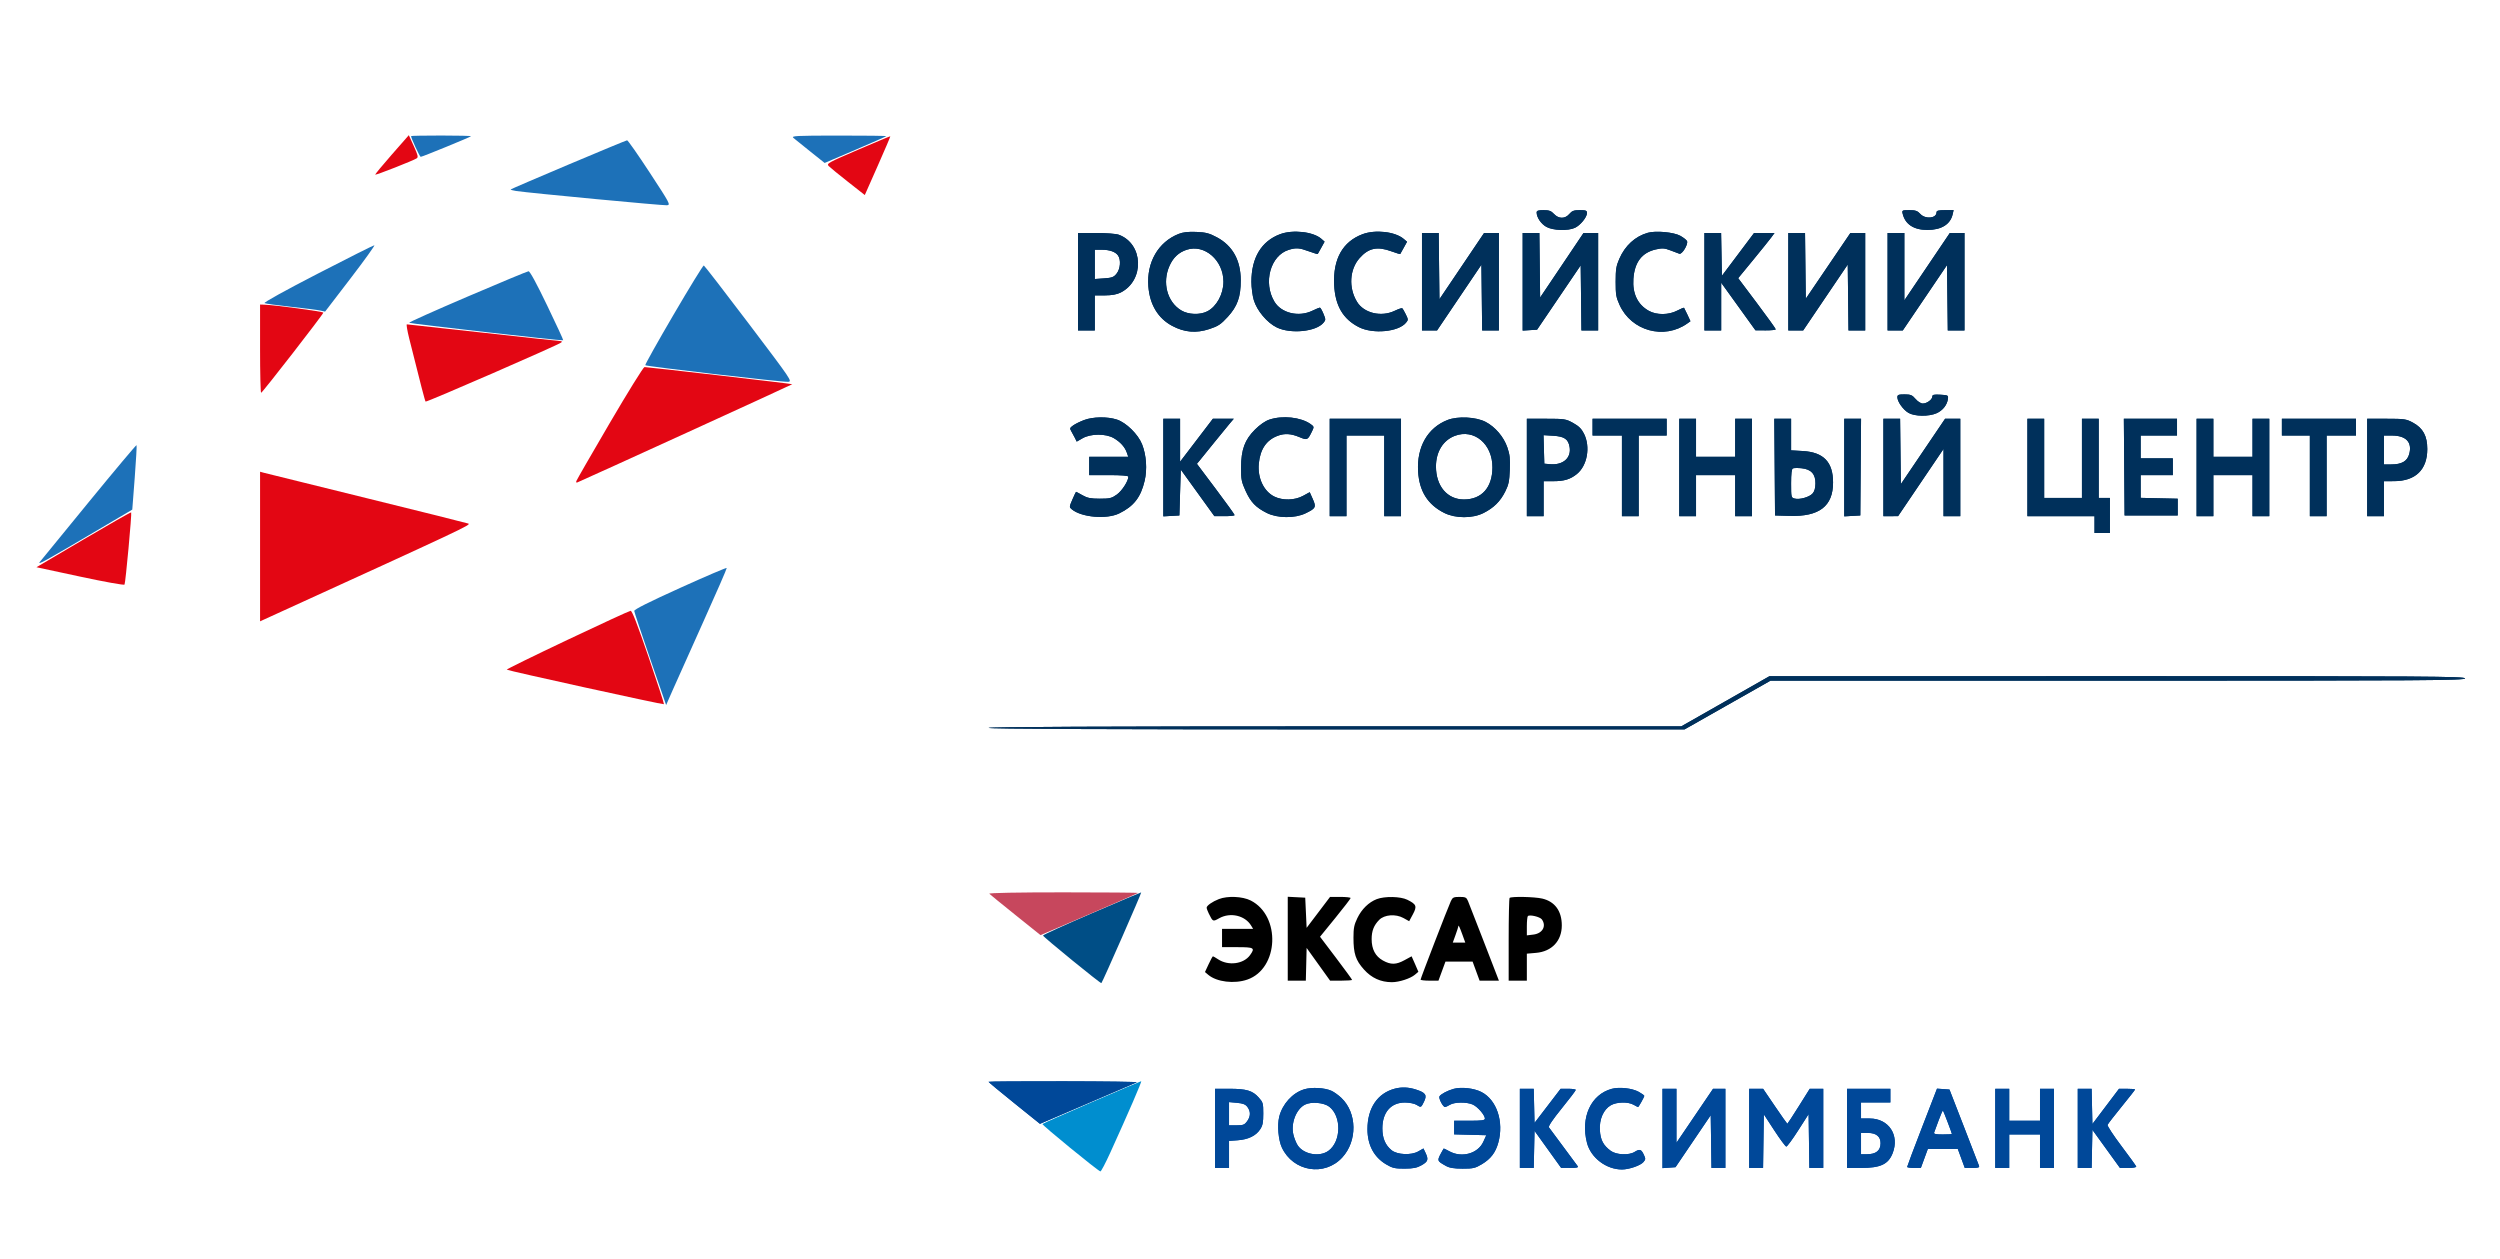 <?xml version="1.0" encoding="UTF-8"?> <svg xmlns="http://www.w3.org/2000/svg" width="804" height="405" viewBox="0 0 804 405" fill="none"><path fill-rule="evenodd" clip-rule="evenodd" d="M494.182 68.341C494.182 69.91 495.61 72.013 497.321 72.964C499.435 74.138 504.22 74.304 506.47 73.28C508.209 72.489 510.369 69.853 510.369 68.523C510.369 67.716 510.039 67.582 508.06 67.582C506.175 67.582 505.56 67.806 504.709 68.806C504.031 69.603 503.182 70.03 502.276 70.03C501.392 70.03 500.476 69.584 499.761 68.806C498.865 67.829 498.186 67.582 496.41 67.582C494.697 67.582 494.182 67.757 494.182 68.341ZM611.885 68.683C612.685 72.121 615.453 73.948 619.859 73.948C624.338 73.948 627.237 72.154 627.972 68.928L628.279 67.582H625.532C623.42 67.582 622.786 67.747 622.786 68.299C622.786 70.228 619.2 70.577 617.574 68.806C616.654 67.804 616.01 67.582 614.039 67.582C611.763 67.582 611.642 67.643 611.885 68.683ZM379.07 75.226C372.495 77.825 368.715 84.36 369.311 92.097C369.761 97.954 372.408 102.352 376.948 104.785C380.914 106.912 384.674 107.231 388.977 105.808C391.759 104.888 392.63 104.31 394.804 101.942C397.96 98.505 399.042 95.469 399.025 90.099C399.005 83.701 396.405 79.025 391.363 76.322C388.927 75.016 387.797 74.719 384.758 74.587C382.177 74.474 380.492 74.663 379.07 75.226ZM411.659 75.32C405.648 77.584 402.45 82.9 402.45 90.631C402.45 92.437 402.793 95.071 403.212 96.484C404.225 99.9 407.52 103.817 410.647 105.322C415.131 107.48 423.251 106.657 425.621 103.804C426.386 102.884 426.386 102.762 425.608 100.884C425.162 99.806 424.651 98.924 424.472 98.924C424.294 98.924 423.201 99.38 422.042 99.938C417.659 102.05 412.09 100.72 409.862 97.028C406.149 90.877 408.577 82.125 414.492 80.336C416.868 79.617 417.857 79.693 420.953 80.829C422.458 81.38 423.732 81.766 423.783 81.686C423.835 81.605 424.353 80.679 424.933 79.629L425.989 77.719L424.967 76.817C422.355 74.514 415.767 73.773 411.659 75.32ZM438.189 75.32C431.817 77.72 428.698 83.253 429.061 91.517C429.357 98.263 431.896 102.621 437.044 105.222C441.567 107.507 449.711 106.742 452.153 103.802C452.921 102.879 452.919 102.769 452.096 101.086C451.624 100.122 451.109 99.242 450.95 99.132C450.792 99.022 449.718 99.386 448.564 99.942C444.189 102.05 438.618 100.717 436.392 97.028C433.669 92.518 434.019 86.649 437.225 83.023C440.118 79.753 442.918 79.154 447.483 80.829C448.988 81.38 450.262 81.766 450.314 81.686C450.365 81.605 450.88 80.684 451.457 79.641L452.506 77.743L451.423 76.826C448.662 74.49 442.313 73.767 438.189 75.32ZM529.93 74.865C525.861 76.021 522.62 78.988 520.767 83.253C519.764 85.562 519.596 86.61 519.592 90.599C519.588 94.711 519.734 95.576 520.849 98.049C524.632 106.437 535.187 109.333 542.636 104.027L543.65 103.304L542.693 101.237C542.166 100.099 541.67 99.088 541.589 98.99C541.509 98.892 540.518 99.3 539.386 99.896C536.667 101.33 532.782 101.363 530.282 99.974C526.685 97.975 524.97 94.436 525.299 89.689C525.67 84.329 528.018 81.24 532.501 80.216C534.581 79.741 535.29 79.784 537.164 80.501C538.379 80.966 539.697 81.462 540.095 81.604C540.927 81.9 542.936 78.623 542.565 77.572C542.441 77.219 541.47 76.442 540.407 75.845C538.318 74.671 532.521 74.129 529.93 74.865ZM346.692 90.599V106.27H349.39H352.088V100.638V95.006L355.348 94.995C357.556 94.988 359.188 94.692 360.406 94.078C368.153 90.171 367.754 78.394 359.777 75.485C358.936 75.178 355.648 74.927 352.47 74.927H346.692V90.599ZM457.309 90.599V106.27H459.733H462.157L469.289 95.7L476.42 85.13L476.541 95.7L476.662 106.27H479.352H482.041V90.599V74.927H479.661H477.282L470.106 85.57L462.93 96.212L462.808 85.57L462.688 74.927H459.998H457.309V90.599ZM489.685 90.624V106.321L492.004 106.173L494.323 106.025L501.334 95.681L508.346 85.337L508.467 95.803L508.588 106.27H511.278H513.967V90.599V74.927L511.606 74.94L509.245 74.953L502.276 85.318L495.306 95.684L495.184 85.306L495.063 74.927H492.374H489.685V90.624ZM548.141 90.599V106.27H550.839H553.537V98.597V90.923L559.046 98.574L564.554 106.226L567.814 106.248C569.607 106.26 571.074 106.104 571.074 105.901C571.074 105.699 568.357 101.916 565.035 97.497L558.996 89.46L563.799 83.616C566.44 80.401 569.071 77.132 569.645 76.35L570.69 74.927L567.397 74.931L564.104 74.934L558.933 81.819L553.762 88.703L553.638 81.815L553.513 74.927H550.827H548.141V90.599ZM575.121 90.599V106.27H577.511H579.901L587.066 95.674L594.232 85.077L594.353 95.674L594.474 106.27H597.164H599.853V90.599V74.927H597.471H595.089L587.916 85.496L580.742 96.064L580.621 85.496L580.5 74.927H577.81H575.121V90.599ZM607.047 90.599V106.27H609.491H611.935L619.047 95.763L626.158 85.256L626.28 95.763L626.4 106.27H629.09H631.779V90.599V74.927L629.418 74.932L627.057 74.936L619.75 85.762L612.443 96.588V85.758V74.927H609.745H607.047V90.599ZM381.659 80.312C379.079 81.159 377.319 82.799 376.114 85.481C373.705 90.844 375.342 97.088 379.871 99.816C382.183 101.208 385.911 101.342 388.278 100.119C391.277 98.569 393.457 94.562 393.457 90.599C393.457 83.72 387.392 78.432 381.659 80.312ZM352.088 85.023V89.733L355.071 89.526C357.645 89.348 358.2 89.135 359.118 87.973C360.313 86.46 360.538 83.56 359.569 82.17C358.733 80.973 356.866 80.314 354.307 80.314H352.088V85.023ZM610.195 127.745C610.195 129.167 612.063 131.791 613.785 132.787C615.769 133.935 620.281 133.994 622.782 132.904C624.751 132.046 626.197 130.231 626.449 128.303C626.601 127.138 626.492 127.076 624.022 126.936C621.969 126.819 621.437 126.939 621.437 127.52C621.437 128.497 619.698 129.776 618.369 129.776C617.762 129.776 616.757 129.142 616.041 128.307C614.959 127.046 614.456 126.838 612.488 126.838C610.556 126.838 610.195 126.98 610.195 127.745ZM348.658 135.084C347.389 135.561 345.807 136.34 345.141 136.815C344.031 137.608 343.983 137.768 344.566 138.747C344.916 139.335 345.444 140.312 345.739 140.918L346.274 142.021L348.169 140.933C350.782 139.432 355.605 139.409 358.158 140.884C360.298 142.122 361.747 143.726 362.389 145.57L362.857 146.916H356.573H350.289V149.855V152.793H356.584C360.642 152.793 362.88 152.974 362.88 153.302C362.88 154.69 360.855 157.839 359.194 159.037C357.542 160.227 356.902 160.384 353.694 160.384C350.8 160.384 349.674 160.161 348.139 159.282C347.081 158.676 346.154 158.18 346.08 158.18C346.006 158.18 345.471 159.284 344.891 160.634C343.854 163.044 343.851 163.101 344.701 163.802C347.844 166.39 355.891 167.082 359.932 165.112C364.608 162.831 366.866 159.94 368.114 154.632C368.984 150.936 368.665 146.371 367.297 142.906C366.016 139.664 362.187 135.903 359.175 134.929C356.123 133.942 351.511 134.01 348.658 135.084ZM408.215 134.957C406.903 135.397 405.175 136.594 403.629 138.132C400.301 141.445 399.144 144.598 399.129 150.399C399.119 154.178 399.269 154.952 400.574 157.837C402.225 161.491 403.841 163.18 407.396 164.967C410.83 166.692 416.427 166.745 419.861 165.085C423.17 163.483 423.358 163.114 422.187 160.49L421.206 158.291L419.07 159.46C416.391 160.925 412.509 161.023 409.817 159.692C406.424 158.014 404.393 153.706 404.829 149.112C405.27 144.454 407.294 141.485 410.948 140.135C413.163 139.317 415.161 139.438 417.846 140.552C420.467 141.64 420.537 141.606 422.033 138.517C422.62 137.307 422.585 137.163 421.518 136.402C418.377 134.16 412.497 133.522 408.215 134.957ZM465.552 135.062C459.139 137.554 455.596 143.732 456.061 151.614C456.435 157.972 459.167 162.3 464.483 164.961C468.089 166.766 473.576 166.774 477.115 164.978C480.418 163.302 482.481 161.259 484.069 158.091C485.173 155.889 485.402 154.807 485.549 151.079C485.693 147.444 485.553 146.181 484.754 143.87C483.579 140.476 480.866 137.294 477.769 135.681C474.678 134.071 468.861 133.776 465.552 135.062ZM374.121 150.369V166.065L376.707 165.918L379.292 165.771L379.517 158.397L379.742 151.022L385.138 158.501L390.534 165.979L393.794 165.997C395.587 166.007 397.049 165.851 397.043 165.648C397.037 165.446 394.307 161.655 390.977 157.223L384.922 149.164L385.95 147.918C386.515 147.232 388.574 144.688 390.526 142.264C392.478 139.84 394.684 137.141 395.428 136.265L396.781 134.673H393.421H390.062L384.789 141.584L379.517 148.494V141.584V134.673H376.819H374.121V150.369ZM427.631 150.345V166.016H430.329H433.027V153.038V140.06H439.098H445.168V153.038V166.016H447.866H450.564V150.345V134.673H439.098H427.631V150.345ZM491.034 150.345V166.016H493.732H496.43V160.384V154.752H499.511C503.023 154.752 505.014 154.15 507.113 152.452C510.483 149.728 511.542 143.729 509.405 139.475C508.613 137.899 507.73 137.027 505.905 136.02C503.592 134.744 503.137 134.673 497.249 134.673H491.034V150.345ZM512.168 137.367V140.06H516.89H521.611V153.038V166.016H524.309H527.007V153.038V140.06H531.504H536V137.367V134.673H524.084H512.168V137.367ZM540.047 150.345V166.016H542.745H545.443V159.404V152.793H551.739H558.034V159.404V166.016H560.732H563.43V150.345V134.673H560.732H558.034V140.795V146.916H551.739H545.443V140.795V134.673H542.745H540.047V150.345ZM570.731 150.222L570.849 165.771L575.512 165.911C585.074 166.198 589.51 162.795 589.51 155.171C589.51 148.589 586.473 145.432 579.772 145.049L576.021 144.835V139.754V134.673H573.316H570.612L570.731 150.222ZM593.108 150.369V166.065L595.693 165.918L598.279 165.771L598.398 150.222L598.516 134.673H595.812H593.108V150.369ZM605.698 150.345V166.016L608.059 166.004L610.42 165.992L617.727 155.187L625.034 144.382V155.199V166.016H627.732H630.43V150.345V134.673H627.986H625.542L618.431 145.18L611.319 155.687L611.198 145.18L611.077 134.673H608.387H605.698V150.345ZM652.014 150.345V166.016H662.806H673.598V168.709V171.403H676.071H678.544V165.771V160.139H676.745H674.947V147.406V134.673H672.249H669.551V147.406V160.139H663.48H657.41V147.406V134.673H654.712H652.014V150.345ZM683.147 150.222L683.265 165.771H691.809H700.353V163.077V160.384L694.395 160.247L688.437 160.111V156.452V152.793H693.608H698.779V150.1V147.406H693.608H688.437V143.733V140.06H694.282H700.128V137.367V134.673H691.578H683.028L683.147 150.222ZM706.423 150.345V166.016H709.121H711.819V159.404V152.793H718.114H724.41V159.404V166.016H727.108H729.806V150.345V134.673H727.108H724.41V140.795V146.916H718.114H711.819V140.795V134.673H709.121H706.423V150.345ZM733.853 137.367V140.06H738.349H742.846V153.038V166.016H745.544H748.242V153.038V140.06H752.963H757.685V137.367V134.673H745.769H733.853V137.367ZM761.282 150.345V166.016H763.98H766.678V160.384V154.752L769.938 154.741C776.832 154.719 780.618 151.055 780.618 144.408C780.618 140.235 779.235 137.679 776.039 135.945C773.857 134.761 773.27 134.673 767.489 134.673H761.282V150.345ZM467.876 140.162C464.081 141.606 461.806 145.303 461.806 150.025C461.806 156.334 465.447 160.629 470.795 160.629C476.521 160.629 479.93 156.807 479.969 150.345C480.014 142.796 474.081 137.8 467.876 140.162ZM496.525 144.534L496.655 149.12L498.453 149.281C502.68 149.66 505.39 147.286 504.78 143.741C504.344 141.209 503.105 140.361 499.527 140.14L496.395 139.948L496.525 144.534ZM766.678 144.713V149.365H768.941C772.389 149.365 774.158 148.361 774.797 146.04C775.837 142.26 773.817 140.08 769.264 140.068L766.678 140.06V144.713ZM576.583 150.641C576.191 150.832 576.021 152.3 576.021 155.474C576.021 159.914 576.05 160.041 577.132 160.336C578.703 160.766 581.837 159.899 582.901 158.739C583.519 158.066 583.816 157.06 583.846 155.532C583.906 152.484 582.471 150.899 579.372 150.589C578.147 150.466 576.892 150.49 576.583 150.641ZM554.886 225.524L540.722 233.579L429.317 233.588C355.353 233.594 317.913 233.762 317.913 234.087C317.913 234.412 355.518 234.577 429.829 234.577H541.745L555.561 226.741L569.377 218.906H681.068C780.049 218.906 792.759 218.822 792.759 218.171C792.759 217.52 780.037 217.438 680.905 217.452L569.051 217.468L554.886 225.524Z" fill="#00305B"></path><path fill-rule="evenodd" clip-rule="evenodd" d="M391.999 289.143C389.895 289.961 388.06 291.25 388.06 291.91C388.06 292.186 388.357 293.007 388.718 293.735C390.085 296.481 390.031 296.456 392.124 295.293C395.67 293.323 400.372 294.405 402.347 297.645L403.009 298.73H398.008H393.007V301.669V304.607H397.953C403.355 304.607 403.704 304.83 401.995 307.196C399.934 310.049 395.019 310.68 391.745 308.511C390.943 307.98 390.194 307.545 390.081 307.545C389.967 307.545 389.344 308.684 388.697 310.077L387.519 312.608L388.577 313.503C391.291 315.802 396.976 316.491 401.161 315.027C411.282 311.49 411.99 294.561 402.225 289.598C399.616 288.272 394.791 288.057 391.999 289.143ZM414.141 301.89V315.381H417.048H419.956L420.084 310.116L420.211 304.852L423.986 310.116L427.761 315.381H431.293C433.236 315.381 434.826 315.265 434.826 315.123C434.826 314.981 432.507 311.803 429.674 308.061L424.521 301.255L429.434 295.218C432.136 291.898 434.353 289.016 434.361 288.813C434.369 288.611 432.884 288.446 431.061 288.446H427.746L423.979 293.42L420.211 298.393L419.987 293.542L419.762 288.691L416.951 288.545L414.141 288.4V301.89ZM442.752 289.165C440.169 290.168 437.903 292.391 436.512 295.289C435.482 297.432 435.275 298.479 435.275 301.545C435.275 306.684 435.971 308.801 438.638 311.784C441.087 314.523 444.056 315.871 447.641 315.871C449.97 315.871 453.588 314.694 455.043 313.463L456.15 312.527L455.078 310.036C454.489 308.666 453.992 307.546 453.972 307.547C453.952 307.548 452.941 308.099 451.724 308.772C448.989 310.283 447.278 310.313 444.734 308.892C442.317 307.542 441.121 305.267 441.121 302.019C441.121 299.38 441.825 297.586 443.548 295.833C445.218 294.133 448.86 293.856 451.348 295.238L453.188 296.261L454.383 294.04C455.778 291.447 455.537 290.82 452.587 289.359C450.403 288.277 445.299 288.176 442.752 289.165ZM466.6 289.793C465.686 291.761 456.859 314.643 456.859 315.042C456.859 315.229 458.153 315.381 459.734 315.381H462.609L463.734 312.32L464.858 309.259H469.225H473.592L474.716 312.32L475.84 315.381H478.946H482.052L481.434 313.789C481.093 312.914 478.979 307.446 476.736 301.639C474.492 295.832 472.408 290.488 472.105 289.764C471.618 288.599 471.302 288.446 469.389 288.446C467.479 288.446 467.151 288.604 466.6 289.793ZM485.488 288.773C485.323 288.952 485.188 295.012 485.188 302.24V315.381H488.111H491.034V311.04V306.7L494.01 306.44C499.074 305.997 502.275 302.581 502.275 297.62C502.275 292.98 500.052 289.933 495.971 288.979C493.476 288.397 485.969 288.249 485.488 288.773ZM491.356 294.625C491.179 294.817 491.034 296.29 491.034 297.896V300.817L493.142 300.558C496.078 300.198 497.404 297.827 495.867 295.685C495.261 294.84 491.887 294.047 491.356 294.625ZM469 297.896C469 298.066 468.598 299.315 468.107 300.671L467.214 303.138H469.225H471.235L470.305 300.567C469.406 298.082 469 297.252 469 297.896Z" fill="black"></path><path fill-rule="evenodd" clip-rule="evenodd" d="M317.913 347.91C317.913 348.024 321.635 351.113 326.185 354.772L334.456 361.426L349.68 354.889C358.052 351.293 365.207 348.223 365.578 348.066C365.948 347.908 355.376 347.762 342.083 347.741C328.79 347.72 317.913 347.796 317.913 347.91ZM419.408 350.329C415.668 351.475 412.411 355.065 411.392 359.163C410.713 361.894 411.126 366.653 412.25 369.054C415.88 376.803 425.963 378.46 431.669 372.246C436.578 366.899 436.452 357.935 431.4 353.104C430.476 352.221 429.046 351.191 428.223 350.817C425.994 349.802 421.872 349.574 419.408 350.329ZM448.541 350.121C442.995 351.598 439.772 356.385 439.772 363.145C439.772 368.188 441.834 372.093 445.728 374.425C447.786 375.657 448.556 375.838 451.688 375.828C454.521 375.82 455.692 375.586 457.197 374.727C459.263 373.55 459.467 372.897 458.444 370.742L457.78 369.344L456.083 370.308C453.826 371.591 449.347 371.383 447.534 369.911C445.511 368.268 444.569 366.036 444.569 362.884C444.569 357.707 447.347 354.545 451.867 354.576C453.253 354.586 454.892 354.908 455.51 355.293C457.03 356.239 456.993 356.255 457.946 354.327C459.015 352.165 458.524 351.416 455.375 350.398C452.967 349.619 450.762 349.53 448.541 350.121ZM467.525 350.167C465.564 350.703 463.339 351.88 462.933 352.595C462.59 353.199 464.068 356.035 464.713 356.011C464.969 356.001 465.684 355.678 466.302 355.293C467.739 354.399 471.745 354.362 473.645 355.227C475.239 355.952 477.544 358.619 477.544 359.739C477.544 360.299 476.576 360.435 472.598 360.435H467.651V362.623V364.812L472.822 364.95L477.994 365.088L477.038 367.191C475.302 371.008 470.09 372.458 466.091 370.237C465.128 369.702 464.311 369.317 464.275 369.38C461.974 373.453 461.943 373.203 464.953 374.926C466.118 375.593 467.521 375.83 470.349 375.837C473.749 375.845 474.438 375.686 476.586 374.397C479.426 372.694 480.975 370.659 481.854 367.481C483.71 360.762 481.359 353.711 476.42 351.183C474.042 349.965 469.967 349.5 467.525 350.167ZM518.337 350.167C511.621 352.003 508.261 359.335 510.373 367.548C511.601 372.325 516.566 376.106 521.611 376.106C523.908 376.106 527.612 374.824 528.54 373.707C529.263 372.837 529.268 372.656 528.602 371.254C527.805 369.575 527.312 369.445 525.658 370.475C523.843 371.604 519.765 371.409 518.009 370.107C515.614 368.332 514.719 366.636 514.523 363.503C514.301 359.975 515.664 356.842 518.018 355.467C519.911 354.362 523.577 354.277 525.372 355.296C526.081 355.699 526.721 356.028 526.797 356.028C526.995 356.028 528.806 352.784 528.806 352.429C528.806 352.265 527.999 351.682 527.012 351.134C524.915 349.969 520.759 349.505 518.337 350.167ZM390.759 362.884V375.617H393.007H395.255V371.266V366.916L398.066 366.709C401.451 366.46 403.917 365.256 405.269 363.191C406.083 361.948 406.272 360.997 406.272 358.137C406.272 354.811 406.189 354.519 404.784 352.941C402.826 350.741 400.824 350.151 395.316 350.151H390.759V362.884ZM488.786 362.884V375.617H491.02H493.254L493.381 369.649L493.507 363.68L497.779 369.63L502.051 375.581L504.916 375.599C507.136 375.613 507.686 375.479 507.359 375.005C507.127 374.668 505.046 371.858 502.735 368.761C500.424 365.663 498.357 362.878 498.142 362.57C497.885 362.203 499.298 360.101 502.258 356.449C504.737 353.389 506.768 350.721 506.769 350.519C506.771 350.316 505.676 350.151 504.337 350.151H501.902L497.704 355.638L493.507 361.123L493.38 355.638L493.253 350.151H491.019H488.786V362.884ZM534.651 362.911V375.671L536.746 375.521L538.841 375.372L544.503 367.014L550.165 358.657L550.288 367.137L550.41 375.617H552.648H554.886V362.884V350.151H552.903H550.919L545.034 358.83L539.148 367.508V358.83V350.151H536.9H534.651V362.911ZM562.531 362.884V375.617H564.769H567.007L567.129 366.998L567.252 358.378L570.624 363.549C572.479 366.392 574.213 368.728 574.477 368.74C574.741 368.751 576.461 366.41 578.299 363.536L581.641 358.312L581.764 366.964L581.887 375.617H584.125H586.363V362.884V350.151H584.19H582.016L578.484 355.783C576.541 358.881 574.887 361.415 574.809 361.415C574.73 361.415 572.944 358.881 570.84 355.783L567.014 350.151H564.772H562.531V362.884ZM594.007 362.884V375.617H598.437C604.761 375.617 607.274 374.449 608.679 370.858C610.948 365.058 607.426 359.725 601.317 359.708L598.505 359.701L598.504 357.13L598.504 354.559H603.225H607.947V352.355V350.151H600.977H594.007V362.884ZM618.142 362.517C615.502 369.344 613.343 375.085 613.343 375.273C613.343 375.463 614.333 375.617 615.543 375.617H617.744L618.869 372.556L619.993 369.495H624.809H629.625L630.75 372.556L631.874 375.617H634.285C636.168 375.617 636.644 375.466 636.455 374.931C636.322 374.554 634.13 368.879 631.583 362.32L626.952 350.396L624.946 350.25L622.941 350.105L618.142 362.517ZM641.671 362.884V375.617H643.92H646.168V370.23V364.843H651.114H656.061V370.23V375.617H658.309H660.557V362.884V350.151H658.309H656.061V355.293V360.435H651.114H646.168V355.293V350.151H643.92H641.671V362.884ZM668.202 362.884V375.617H670.436H672.671L672.797 369.487L672.923 363.357L677.353 369.487L681.782 375.617H684.472C685.984 375.617 687.097 375.412 687.013 375.15C686.93 374.893 684.771 371.906 682.215 368.513C679.658 365.12 677.668 362.079 677.791 361.757C677.914 361.434 679.955 358.792 682.327 355.886C684.698 352.98 686.638 350.501 686.638 350.377C686.638 350.253 685.474 350.154 684.052 350.158L681.467 350.165L677.195 355.82L672.923 361.474L672.796 355.813L672.67 350.151H670.436H668.202V362.884ZM395.255 358.171V361.905H397.696C399.797 361.905 400.266 361.725 401.068 360.614C402.219 359.021 402.256 357.459 401.176 356.007C400.546 355.16 399.748 354.843 397.803 354.667L395.255 354.437V358.171ZM419.715 355.232C416.842 356.649 415.059 361.28 415.969 364.961C416.252 366.103 416.862 367.619 417.327 368.329C419.245 371.262 424.364 372.178 427.227 370.101C431.34 367.118 431.492 359.022 427.493 355.921C425.781 354.593 421.736 354.235 419.715 355.232ZM623.465 360.292C622.789 362.121 622.135 363.894 622.013 364.231C621.848 364.683 622.565 364.843 624.761 364.843C626.395 364.843 627.732 364.763 627.732 364.666C627.732 364.39 625.036 357.336 624.855 357.14C624.767 357.044 624.142 358.462 623.465 360.292ZM598.504 367.781V371.209H600.332C603.325 371.209 604.78 370.051 604.792 367.659C604.803 365.521 603.375 364.353 600.752 364.353H598.504V367.781Z" fill="#004899"></path><path fill-rule="evenodd" clip-rule="evenodd" d="M351.108 354.454C342.533 358.148 335.391 361.308 335.238 361.478C334.987 361.754 352.975 376.468 353.885 376.731C354.095 376.792 355.52 374.086 357.053 370.72C362.854 357.981 367.302 347.703 367.007 347.721C366.839 347.731 359.684 350.76 351.108 354.454Z" fill="#008ECF"></path><path fill-rule="evenodd" clip-rule="evenodd" d="M317.913 347.91C317.913 348.024 321.635 351.113 326.185 354.772L334.456 361.426L349.68 354.889C358.052 351.293 365.207 348.223 365.578 348.066C365.948 347.908 355.376 347.762 342.083 347.741C328.79 347.72 317.913 347.796 317.913 347.91ZM419.408 350.329C415.668 351.475 412.411 355.065 411.392 359.163C410.713 361.894 411.126 366.653 412.25 369.054C415.88 376.803 425.963 378.46 431.669 372.246C436.578 366.899 436.452 357.935 431.4 353.104C430.476 352.221 429.046 351.191 428.223 350.817C425.994 349.802 421.872 349.574 419.408 350.329ZM448.541 350.121C442.995 351.598 439.772 356.385 439.772 363.145C439.772 368.188 441.834 372.093 445.728 374.425C447.786 375.657 448.556 375.838 451.688 375.828C454.521 375.82 455.692 375.586 457.197 374.727C459.263 373.55 459.467 372.897 458.444 370.742L457.78 369.344L456.083 370.308C453.826 371.591 449.347 371.383 447.534 369.911C445.511 368.268 444.569 366.036 444.569 362.884C444.569 357.707 447.347 354.545 451.867 354.576C453.253 354.586 454.892 354.908 455.51 355.293C457.03 356.239 456.993 356.255 457.946 354.327C459.015 352.165 458.524 351.416 455.375 350.398C452.967 349.619 450.761 349.53 448.541 350.121ZM467.525 350.167C465.564 350.703 463.339 351.88 462.933 352.595C462.59 353.199 464.068 356.035 464.713 356.011C464.969 356.001 465.684 355.678 466.302 355.293C467.739 354.399 471.745 354.362 473.645 355.227C475.239 355.952 477.544 358.619 477.544 359.739C477.544 360.299 476.576 360.435 472.598 360.435H467.651V362.623V364.812L472.822 364.95L477.994 365.088L477.038 367.191C475.302 371.008 470.09 372.458 466.091 370.237C465.128 369.702 464.311 369.317 464.275 369.38C461.974 373.453 461.943 373.203 464.953 374.926C466.118 375.593 467.521 375.83 470.349 375.837C473.749 375.845 474.438 375.686 476.586 374.397C479.426 372.694 480.975 370.659 481.854 367.481C483.71 360.762 481.359 353.711 476.42 351.183C474.042 349.965 469.967 349.5 467.525 350.167ZM518.337 350.167C511.621 352.003 508.261 359.335 510.373 367.548C511.601 372.325 516.566 376.106 521.611 376.106C523.908 376.106 527.612 374.824 528.54 373.707C529.263 372.837 529.268 372.656 528.602 371.254C527.805 369.575 527.312 369.445 525.658 370.475C523.843 371.604 519.765 371.409 518.009 370.107C515.614 368.332 514.719 366.636 514.523 363.503C514.301 359.975 515.664 356.842 518.018 355.467C519.911 354.362 523.577 354.277 525.372 355.296C526.081 355.699 526.721 356.028 526.797 356.028C526.995 356.028 528.806 352.784 528.806 352.429C528.806 352.265 527.999 351.682 527.012 351.134C524.915 349.969 520.758 349.505 518.337 350.167ZM390.759 362.884V375.617H393.007H395.255V371.266V366.916L398.066 366.709C401.451 366.46 403.917 365.256 405.269 363.191C406.083 361.948 406.272 360.997 406.272 358.137C406.272 354.811 406.189 354.519 404.784 352.941C402.826 350.741 400.824 350.151 395.316 350.151H390.759V362.884ZM488.786 362.884V375.617H491.02H493.254L493.381 369.649L493.507 363.68L497.779 369.63L502.051 375.581L504.916 375.599C507.136 375.613 507.686 375.479 507.359 375.005C507.127 374.668 505.046 371.858 502.735 368.761C500.424 365.663 498.357 362.878 498.142 362.57C497.885 362.203 499.298 360.101 502.258 356.449C504.737 353.389 506.768 350.721 506.769 350.519C506.771 350.316 505.676 350.151 504.337 350.151H501.902L497.704 355.638L493.507 361.123L493.38 355.638L493.253 350.151H491.019H488.786V362.884ZM534.651 362.911V375.671L536.746 375.521L538.841 375.372L544.503 367.014L550.165 358.657L550.287 367.137L550.41 375.617H552.648H554.886V362.884V350.151H552.903H550.919L545.034 358.83L539.148 367.508V358.83V350.151H536.9H534.651V362.911ZM562.531 362.884V375.617H564.769H567.006L567.129 366.998L567.252 358.378L570.624 363.549C572.479 366.392 574.213 368.728 574.477 368.74C574.741 368.751 576.461 366.41 578.299 363.536L581.641 358.312L581.764 366.964L581.887 375.617H584.125H586.363V362.884V350.151H584.189H582.016L578.484 355.783C576.541 358.881 574.887 361.415 574.809 361.415C574.73 361.415 572.944 358.881 570.84 355.783L567.014 350.151H564.772H562.531V362.884ZM594.007 362.884V375.617H598.437C604.761 375.617 607.274 374.449 608.679 370.858C610.948 365.058 607.426 359.725 601.317 359.708L598.505 359.701L598.504 357.13L598.504 354.559H603.225H607.947V352.355V350.151H600.977H594.007V362.884ZM618.142 362.517C615.502 369.344 613.343 375.085 613.343 375.273C613.343 375.463 614.333 375.617 615.543 375.617H617.744L618.868 372.556L619.993 369.495H624.809H629.625L630.75 372.556L631.874 375.617H634.285C636.168 375.617 636.644 375.466 636.455 374.931C636.322 374.554 634.13 368.879 631.583 362.32L626.952 350.396L624.946 350.25L622.941 350.105L618.142 362.517ZM641.671 362.884V375.617H643.92H646.168V370.23V364.843H651.114H656.061V370.23V375.617H658.309H660.557V362.884V350.151H658.309H656.061V355.293V360.435H651.114H646.168V355.293V350.151H643.92H641.671V362.884ZM668.202 362.884V375.617H670.436H672.671L672.797 369.487L672.923 363.357L677.353 369.487L681.782 375.617H684.472C685.984 375.617 687.097 375.412 687.012 375.15C686.93 374.893 684.771 371.906 682.215 368.513C679.658 365.12 677.668 362.079 677.791 361.757C677.914 361.434 679.955 358.792 682.327 355.886C684.698 352.98 686.638 350.501 686.638 350.377C686.638 350.253 685.474 350.154 684.052 350.158L681.467 350.165L677.195 355.82L672.923 361.474L672.796 355.813L672.67 350.151H670.436H668.202V362.884ZM395.255 358.171V361.905H397.696C399.797 361.905 400.266 361.725 401.068 360.614C402.219 359.021 402.256 357.459 401.176 356.007C400.546 355.16 399.748 354.843 397.803 354.667L395.255 354.437V358.171ZM419.715 355.232C416.842 356.649 415.059 361.28 415.969 364.961C416.252 366.103 416.862 367.619 417.327 368.329C419.245 371.262 424.364 372.178 427.227 370.101C431.34 367.118 431.492 359.022 427.493 355.921C425.781 354.593 421.736 354.235 419.715 355.232ZM623.465 360.292C622.789 362.121 622.135 363.894 622.013 364.231C621.848 364.683 622.565 364.843 624.761 364.843C626.395 364.843 627.732 364.763 627.732 364.666C627.732 364.39 625.036 357.336 624.855 357.14C624.767 357.044 624.142 358.462 623.465 360.292ZM598.504 367.781V371.209H600.332C603.325 371.209 604.78 370.051 604.792 367.659C604.803 365.521 603.375 364.353 600.752 364.353H598.504V367.781Z" fill="#004899"></path><path fill-rule="evenodd" clip-rule="evenodd" d="M351.094 293.722C342.51 297.419 335.462 300.634 335.432 300.866C335.382 301.246 353.98 316.411 354.205 316.173C354.645 315.707 367.254 286.979 367.014 286.988C366.842 286.994 359.678 290.025 351.094 293.722Z" fill="#004E86"></path><path fill-rule="evenodd" clip-rule="evenodd" d="M318.16 287.425C318.395 287.671 322.196 290.766 326.606 294.303L334.624 300.733L350.213 294.055C358.787 290.383 365.887 287.288 365.99 287.177C366.093 287.067 355.277 286.977 341.955 286.977C327.307 286.977 317.902 287.154 318.16 287.425Z" fill="#C7475D"></path><path fill-rule="evenodd" clip-rule="evenodd" d="M494.182 68.341C494.182 69.91 495.61 72.013 497.321 72.964C499.435 74.138 504.22 74.304 506.47 73.28C508.209 72.489 510.369 69.853 510.369 68.523C510.369 67.716 510.039 67.582 508.06 67.582C506.175 67.582 505.56 67.806 504.709 68.806C504.031 69.603 503.182 70.03 502.276 70.03C501.392 70.03 500.476 69.584 499.761 68.806C498.865 67.829 498.186 67.582 496.41 67.582C494.697 67.582 494.182 67.757 494.182 68.341ZM611.885 68.683C612.685 72.121 615.453 73.948 619.859 73.948C624.338 73.948 627.237 72.154 627.972 68.928L628.279 67.582H625.532C623.42 67.582 622.786 67.747 622.786 68.299C622.786 70.228 619.2 70.577 617.574 68.806C616.654 67.804 616.01 67.582 614.039 67.582C611.763 67.582 611.642 67.643 611.885 68.683ZM379.07 75.226C372.495 77.825 368.715 84.36 369.311 92.097C369.761 97.954 372.408 102.352 376.948 104.785C380.914 106.912 384.674 107.231 388.977 105.808C391.759 104.888 392.63 104.31 394.804 101.942C397.96 98.505 399.042 95.469 399.025 90.099C399.005 83.701 396.405 79.025 391.363 76.322C388.927 75.016 387.797 74.719 384.758 74.587C382.177 74.474 380.492 74.663 379.07 75.226ZM411.659 75.32C405.648 77.584 402.45 82.9 402.45 90.631C402.45 92.437 402.793 95.071 403.212 96.484C404.225 99.9 407.52 103.817 410.647 105.322C415.131 107.48 423.251 106.657 425.621 103.804C426.386 102.884 426.386 102.762 425.608 100.884C425.162 99.806 424.651 98.924 424.472 98.924C424.294 98.924 423.201 99.38 422.042 99.938C417.659 102.05 412.09 100.72 409.862 97.028C406.149 90.877 408.577 82.125 414.492 80.336C416.868 79.617 417.857 79.693 420.953 80.829C422.458 81.38 423.732 81.766 423.783 81.686C423.835 81.605 424.353 80.679 424.933 79.629L425.989 77.719L424.967 76.817C422.355 74.514 415.767 73.773 411.659 75.32ZM438.189 75.32C431.817 77.72 428.698 83.253 429.061 91.517C429.357 98.263 431.896 102.621 437.044 105.222C441.567 107.507 449.711 106.742 452.153 103.802C452.921 102.879 452.919 102.769 452.096 101.086C451.624 100.122 451.109 99.242 450.95 99.132C450.792 99.022 449.718 99.386 448.564 99.942C444.189 102.05 438.618 100.717 436.392 97.028C433.669 92.518 434.019 86.649 437.225 83.023C440.118 79.753 442.918 79.154 447.483 80.829C448.988 81.38 450.262 81.766 450.314 81.686C450.365 81.605 450.88 80.684 451.457 79.641L452.506 77.743L451.423 76.826C448.662 74.49 442.313 73.767 438.189 75.32ZM529.93 74.865C525.861 76.021 522.62 78.988 520.767 83.253C519.764 85.562 519.596 86.61 519.592 90.599C519.588 94.711 519.734 95.576 520.849 98.049C524.632 106.437 535.187 109.333 542.636 104.027L543.65 103.304L542.693 101.237C542.166 100.099 541.67 99.088 541.589 98.99C541.509 98.892 540.518 99.3 539.386 99.896C536.667 101.33 532.782 101.363 530.282 99.974C526.685 97.975 524.97 94.436 525.299 89.689C525.67 84.329 528.018 81.24 532.501 80.216C534.581 79.741 535.29 79.784 537.164 80.501C538.379 80.966 539.697 81.462 540.095 81.604C540.927 81.9 542.936 78.623 542.565 77.572C542.441 77.219 541.47 76.442 540.407 75.845C538.318 74.671 532.521 74.129 529.93 74.865ZM346.692 90.599V106.27H349.39H352.088V100.638V95.006L355.348 94.995C357.556 94.988 359.188 94.692 360.406 94.078C368.153 90.171 367.754 78.394 359.777 75.485C358.936 75.178 355.648 74.927 352.47 74.927H346.692V90.599ZM457.309 90.599V106.27H459.733H462.157L469.289 95.7L476.42 85.13L476.541 95.7L476.662 106.27H479.352H482.041V90.599V74.927H479.661H477.282L470.106 85.57L462.93 96.212L462.808 85.57L462.688 74.927H459.998H457.309V90.599ZM489.685 90.624V106.321L492.004 106.173L494.323 106.025L501.334 95.681L508.346 85.337L508.467 95.803L508.588 106.27H511.278H513.967V90.599V74.927L511.606 74.94L509.245 74.953L502.276 85.318L495.306 95.684L495.184 85.306L495.063 74.927H492.374H489.685V90.624ZM548.141 90.599V106.27H550.839H553.537V98.597V90.923L559.046 98.574L564.554 106.226L567.814 106.248C569.607 106.26 571.074 106.104 571.074 105.901C571.074 105.699 568.357 101.916 565.035 97.497L558.996 89.46L563.799 83.616C566.44 80.401 569.071 77.132 569.645 76.35L570.69 74.927L567.397 74.931L564.104 74.934L558.933 81.819L553.762 88.703L553.638 81.815L553.513 74.927H550.827H548.141V90.599ZM575.121 90.599V106.27H577.511H579.901L587.066 95.674L594.232 85.077L594.353 95.674L594.474 106.27H597.164H599.853V90.599V74.927H597.471H595.089L587.916 85.496L580.742 96.064L580.621 85.496L580.5 74.927H577.81H575.121V90.599ZM607.047 90.599V106.27H609.491H611.935L619.047 95.763L626.158 85.256L626.28 95.763L626.4 106.27H629.09H631.779V90.599V74.927L629.418 74.932L627.057 74.936L619.75 85.762L612.443 96.588V85.758V74.927H609.745H607.047V90.599ZM381.659 80.312C379.079 81.159 377.319 82.799 376.114 85.481C373.705 90.844 375.342 97.088 379.871 99.816C382.183 101.208 385.911 101.342 388.278 100.119C391.277 98.569 393.457 94.562 393.457 90.599C393.457 83.72 387.392 78.432 381.659 80.312ZM352.088 85.023V89.733L355.071 89.526C357.645 89.348 358.2 89.135 359.118 87.973C360.313 86.46 360.538 83.56 359.569 82.17C358.733 80.973 356.866 80.314 354.307 80.314H352.088V85.023ZM610.195 127.745C610.195 129.167 612.063 131.791 613.785 132.787C615.769 133.935 620.281 133.994 622.782 132.904C624.751 132.046 626.197 130.231 626.449 128.303C626.601 127.138 626.492 127.076 624.022 126.936C621.969 126.819 621.437 126.939 621.437 127.52C621.437 128.497 619.698 129.776 618.369 129.776C617.762 129.776 616.757 129.142 616.041 128.307C614.959 127.046 614.456 126.838 612.488 126.838C610.556 126.838 610.195 126.98 610.195 127.745ZM348.658 135.084C347.389 135.561 345.807 136.34 345.141 136.815C344.031 137.608 343.983 137.768 344.566 138.747C344.916 139.335 345.444 140.312 345.739 140.918L346.274 142.021L348.169 140.933C350.782 139.432 355.605 139.409 358.158 140.884C360.298 142.122 361.747 143.726 362.389 145.57L362.857 146.916H356.573H350.289V149.855V152.793H356.584C360.642 152.793 362.88 152.974 362.88 153.302C362.88 154.69 360.855 157.839 359.194 159.037C357.542 160.227 356.902 160.384 353.694 160.384C350.8 160.384 349.674 160.161 348.139 159.282C347.081 158.676 346.154 158.18 346.08 158.18C346.006 158.18 345.471 159.284 344.891 160.634C343.854 163.044 343.851 163.101 344.701 163.802C347.844 166.39 355.891 167.082 359.932 165.112C364.608 162.831 366.866 159.94 368.114 154.632C368.984 150.936 368.665 146.371 367.297 142.906C366.016 139.664 362.187 135.903 359.175 134.929C356.123 133.942 351.511 134.01 348.658 135.084ZM408.215 134.957C406.903 135.397 405.175 136.594 403.629 138.132C400.301 141.445 399.144 144.598 399.129 150.399C399.119 154.178 399.269 154.952 400.574 157.837C402.225 161.491 403.841 163.18 407.396 164.967C410.83 166.692 416.427 166.745 419.861 165.085C423.17 163.483 423.358 163.114 422.187 160.49L421.206 158.291L419.07 159.46C416.391 160.925 412.509 161.023 409.817 159.692C406.424 158.014 404.393 153.706 404.829 149.112C405.27 144.454 407.294 141.485 410.948 140.135C413.163 139.317 415.161 139.438 417.846 140.552C420.467 141.64 420.537 141.606 422.033 138.517C422.62 137.307 422.585 137.163 421.518 136.402C418.377 134.16 412.497 133.522 408.215 134.957ZM465.552 135.062C459.139 137.554 455.596 143.732 456.061 151.614C456.435 157.972 459.167 162.3 464.483 164.961C468.089 166.766 473.576 166.774 477.115 164.978C480.418 163.302 482.481 161.259 484.069 158.091C485.173 155.889 485.402 154.807 485.549 151.079C485.693 147.444 485.553 146.181 484.754 143.87C483.579 140.476 480.866 137.294 477.769 135.681C474.678 134.071 468.861 133.776 465.552 135.062ZM374.121 150.369V166.065L376.707 165.918L379.292 165.771L379.517 158.397L379.742 151.022L385.138 158.501L390.534 165.979L393.794 165.997C395.587 166.007 397.049 165.851 397.043 165.648C397.037 165.446 394.307 161.655 390.977 157.223L384.922 149.164L385.95 147.918C386.515 147.232 388.574 144.688 390.526 142.264C392.478 139.84 394.684 137.141 395.428 136.265L396.781 134.673H393.421H390.062L384.789 141.584L379.517 148.494V141.584V134.673H376.819H374.121V150.369ZM427.631 150.345V166.016H430.329H433.027V153.038V140.06H439.098H445.168V153.038V166.016H447.866H450.564V150.345V134.673H439.098H427.631V150.345ZM491.034 150.345V166.016H493.732H496.43V160.384V154.752H499.511C503.023 154.752 505.014 154.15 507.113 152.452C510.483 149.728 511.542 143.729 509.405 139.475C508.613 137.899 507.73 137.027 505.905 136.02C503.592 134.744 503.137 134.673 497.249 134.673H491.034V150.345ZM512.168 137.367V140.06H516.89H521.611V153.038V166.016H524.309H527.007V153.038V140.06H531.504H536V137.367V134.673H524.084H512.168V137.367ZM540.047 150.345V166.016H542.745H545.443V159.404V152.793H551.739H558.034V159.404V166.016H560.732H563.43V150.345V134.673H560.732H558.034V140.795V146.916H551.739H545.443V140.795V134.673H542.745H540.047V150.345ZM570.731 150.222L570.849 165.771L575.512 165.911C585.074 166.198 589.51 162.795 589.51 155.171C589.51 148.589 586.473 145.432 579.772 145.049L576.021 144.835V139.754V134.673H573.316H570.612L570.731 150.222ZM593.108 150.369V166.065L595.693 165.918L598.279 165.771L598.398 150.222L598.516 134.673H595.812H593.108V150.369ZM605.698 150.345V166.016L608.059 166.004L610.42 165.992L617.727 155.187L625.034 144.382V155.199V166.016H627.732H630.43V150.345V134.673H627.986H625.542L618.431 145.18L611.319 155.687L611.198 145.18L611.077 134.673H608.387H605.698V150.345ZM652.014 150.345V166.016H662.806H673.598V168.709V171.403H676.071H678.544V165.771V160.139H676.745H674.947V147.406V134.673H672.249H669.551V147.406V160.139H663.48H657.41V147.406V134.673H654.712H652.014V150.345ZM683.147 150.222L683.265 165.771H691.809H700.353V163.077V160.384L694.395 160.247L688.437 160.111V156.452V152.793H693.608H698.779V150.1V147.406H693.608H688.437V143.733V140.06H694.282H700.128V137.367V134.673H691.578H683.028L683.147 150.222ZM706.423 150.345V166.016H709.121H711.819V159.404V152.793H718.114H724.41V159.404V166.016H727.108H729.806V150.345V134.673H727.108H724.41V140.795V146.916H718.114H711.819V140.795V134.673H709.121H706.423V150.345ZM733.853 137.367V140.06H738.349H742.846V153.038V166.016H745.544H748.242V153.038V140.06H752.963H757.685V137.367V134.673H745.769H733.853V137.367ZM761.282 150.345V166.016H763.98H766.678V160.384V154.752L769.938 154.741C776.832 154.719 780.618 151.055 780.618 144.408C780.618 140.235 779.235 137.679 776.039 135.945C773.857 134.761 773.27 134.673 767.489 134.673H761.282V150.345ZM467.876 140.162C464.081 141.606 461.806 145.303 461.806 150.025C461.806 156.334 465.447 160.629 470.795 160.629C476.521 160.629 479.93 156.807 479.969 150.345C480.014 142.796 474.081 137.8 467.876 140.162ZM496.525 144.534L496.655 149.12L498.453 149.281C502.68 149.66 505.39 147.286 504.78 143.741C504.344 141.209 503.105 140.361 499.527 140.14L496.395 139.948L496.525 144.534ZM766.678 144.713V149.365H768.941C772.389 149.365 774.158 148.361 774.797 146.04C775.837 142.26 773.817 140.08 769.264 140.068L766.678 140.06V144.713ZM576.583 150.641C576.191 150.832 576.021 152.3 576.021 155.474C576.021 159.914 576.05 160.041 577.132 160.336C578.703 160.766 581.837 159.899 582.901 158.739C583.519 158.066 583.816 157.06 583.846 155.532C583.906 152.484 582.471 150.899 579.372 150.589C578.147 150.466 576.892 150.49 576.583 150.641ZM554.886 225.524L540.722 233.579L429.317 233.588C355.353 233.594 317.913 233.762 317.913 234.087C317.913 234.412 355.518 234.577 429.829 234.577H541.745L555.561 226.741L569.377 218.906H681.068C780.049 218.906 792.759 218.822 792.759 218.171C792.759 217.52 780.037 217.438 680.905 217.452L569.051 217.468L554.886 225.524Z" fill="#00305B"></path><path fill-rule="evenodd" clip-rule="evenodd" d="M132.201 43.763C132.201 44.436 134.987 50.442 135.299 50.442C135.784 50.442 151.182 44.135 151.474 43.817C151.591 43.69 147.302 43.585 141.944 43.585C136.585 43.585 132.201 43.665 132.201 43.763ZM255.184 44.375C255.679 44.792 258.136 46.771 260.645 48.772L265.205 52.41L275.029 48.207C280.432 45.895 284.939 43.91 285.045 43.795C285.15 43.679 278.273 43.592 269.761 43.601C255.699 43.615 254.367 43.686 255.184 44.375ZM182.846 52.919C172.738 57.188 164.373 60.785 164.257 60.911C164.14 61.038 164.923 61.271 165.997 61.428C170.579 62.099 213.409 66.148 214.514 66.015C215.689 65.873 215.506 65.528 208.926 55.473C205.185 49.757 201.922 45.097 201.674 45.119C201.427 45.14 192.954 48.651 182.846 52.919ZM102.162 88.026C91.796 93.373 84.731 97.281 85.075 97.477C85.397 97.662 89.202 98.194 93.53 98.661C97.858 99.127 102.107 99.667 102.973 99.862L104.547 100.215L112.736 89.531C117.24 83.653 120.68 78.86 120.381 78.877C120.081 78.895 111.883 83.011 102.162 88.026ZM216.611 101.213C211.472 109.993 207.382 117.302 207.523 117.456C207.881 117.844 251.709 122.939 253.451 122.794C254.844 122.677 254.651 122.393 240.8 104.085C233.064 93.86 226.559 85.439 226.345 85.372C226.131 85.305 221.751 92.433 216.611 101.213ZM150.319 95.408C139.88 99.878 131.447 103.655 131.579 103.801C131.845 104.094 180.9 109.675 181.139 109.439C181.221 109.358 178.894 104.319 175.967 98.242C172.509 91.058 170.411 87.207 169.973 87.237C169.602 87.261 160.758 90.939 150.319 95.408ZM28.753 161.212C20.523 171.261 13.369 180.015 12.853 180.664C11.844 181.936 13.93 180.783 32.654 169.726L42.542 163.887L43.329 153.633C43.762 147.993 44.026 143.281 43.915 143.16C43.805 143.04 36.981 151.164 28.753 161.212ZM218.762 189.057C208.683 193.62 203.938 196.001 203.972 196.48C203.999 196.867 206.318 203.836 209.124 211.965L214.228 226.746L216.322 221.969C217.474 219.342 221.888 209.493 226.13 200.083C230.373 190.673 233.79 182.831 233.722 182.657C233.655 182.482 226.923 185.363 218.762 189.057Z" fill="#1D71B8"></path><path fill-rule="evenodd" clip-rule="evenodd" d="M125.992 49.728C122.973 53.169 120.58 56.068 120.675 56.171C120.868 56.381 132.983 51.615 134.007 50.926C134.559 50.554 134.409 49.919 133.074 46.979L131.482 43.474L125.992 49.728ZM275.96 48.156C266.22 52.349 265.748 52.612 266.517 53.407C266.961 53.867 269.754 56.152 272.722 58.485L278.118 62.726L282.28 53.322C284.569 48.151 286.39 43.879 286.327 43.831C286.264 43.782 281.598 45.729 275.96 48.156ZM83.638 112.146C83.638 119.957 83.79 126.338 83.975 126.326C84.377 126.298 103.922 101.125 103.989 100.548C104.029 100.197 88.153 98.062 84.874 97.977L83.638 97.944V112.146ZM131.598 108.841C135.394 124.031 136.666 128.925 136.874 129.152C137.136 129.437 179.845 110.83 180.518 110.137C180.781 109.866 180.69 109.698 180.278 109.698C179.911 109.698 168.725 108.486 155.42 107.004C142.115 105.523 131.057 104.311 130.847 104.311C130.637 104.311 130.975 106.349 131.598 108.841ZM196.085 136.065C190.29 145.961 185.46 154.351 185.35 154.711C185.239 155.07 185.349 155.282 185.593 155.181C188.335 154.045 254.877 123.646 254.801 123.564C254.667 123.417 208.113 118.015 207.267 118.048C206.912 118.062 201.88 126.17 196.085 136.065ZM83.638 175.764V199.82L85.099 199.153C149.494 169.768 151.656 168.752 150.595 168.373C150 168.16 135.248 164.477 117.812 160.187C100.376 155.898 85.554 152.235 84.874 152.048L83.638 151.708V175.764ZM26.863 173.499L11.73 182.421L25.762 185.436C33.623 187.125 39.906 188.255 40.048 188.005C40.38 187.421 42.442 165.062 42.189 164.787C42.083 164.671 35.186 168.592 26.863 173.499ZM182.445 205.805C171.622 210.938 162.859 215.238 162.971 215.361C163.278 215.695 213.331 226.698 213.534 226.476C213.63 226.372 211.406 219.56 208.591 211.339C204.931 200.65 203.281 196.404 202.799 196.433C202.428 196.455 193.269 200.672 182.445 205.805Z" fill="#E30613"></path></svg> 